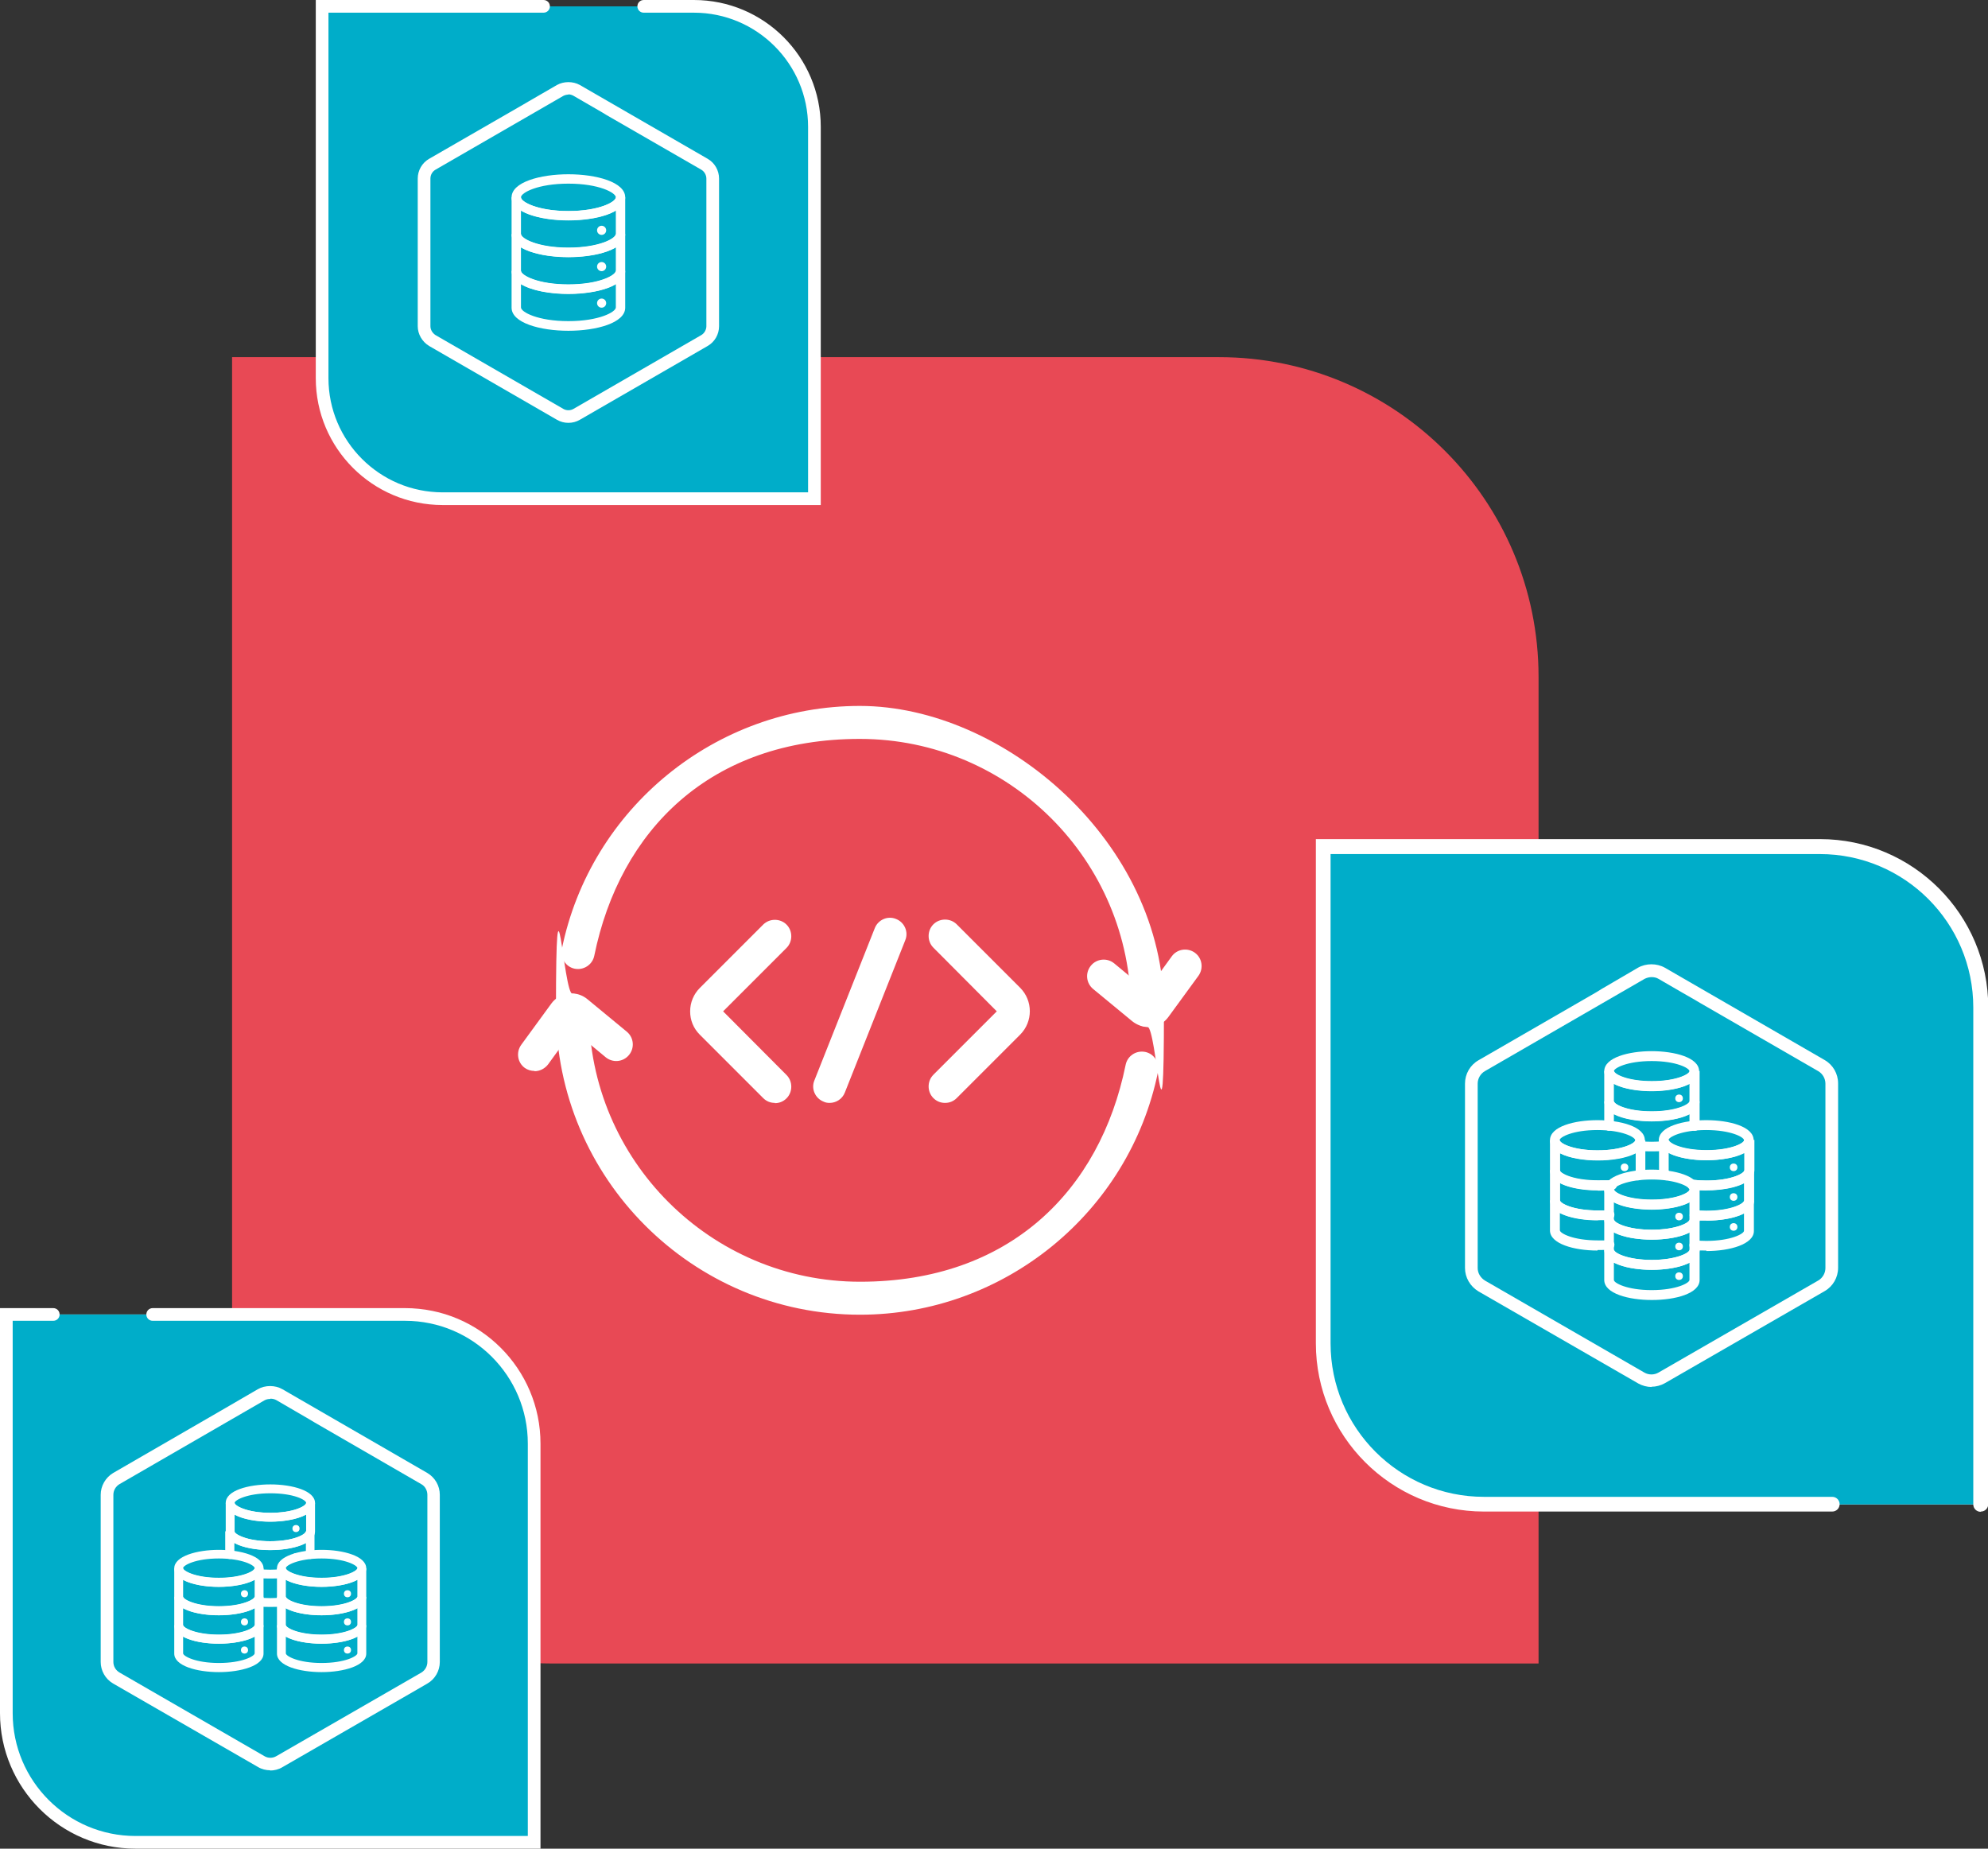 <?xml version="1.0" encoding="UTF-8"?>
<svg xmlns="http://www.w3.org/2000/svg" version="1.1" viewBox="0 0 783.8 728.8">
  <rect x="0" y="0" width="783.8" height="728.8" fill="#333333" stroke="none"/>
  <defs>
    <style>
      .cls-1 {
        fill: #e84955;
      }

      .cls-2 {
        fill: #fff;
      }

      .cls-3 {
        fill: #00adc9;
      }
    </style>
  </defs>
  <!-- Generator: Adobe Illustrator 28.7.0, SVG Export Plug-In . SVG Version: 1.2.0 Build 136)  -->
  <g>
    <g id="b">
      <g id="c">
        <path class="cls-1" d="M91.6,140.8h389c69.5,0,126,56.4,126,126v389H217.5c-69.5,0-126-56.4-126-126V140.8h0Z"/>
        <g>
          <g>
            <path class="cls-2" d="M372.6,434.8c-1.7,0-3.3-.6-4.6-1.9-2.5-2.5-2.5-6.7,0-9.2l25-25-25-25.1c-2.5-2.5-2.5-6.7,0-9.2,2.5-2.5,6.7-2.5,9.2,0l25,25c5.1,5.1,5.1,13.4,0,18.5l-25,25c-1.3,1.3-2.9,1.9-4.6,1.9Z"/>
            <path class="cls-2" d="M305.5,434.8c-1.7,0-3.3-.6-4.6-1.9l-25-25c-2.5-2.5-3.8-5.7-3.8-9.2s1.4-6.8,3.8-9.2l25-25c2.5-2.5,6.7-2.5,9.2,0s2.5,6.7,0,9.2l-25,25,25,25.1c2.5,2.5,2.5,6.7,0,9.2-1.3,1.3-2.9,1.9-4.6,1.9Z"/>
            <path class="cls-2" d="M327.1,434.8c-.8,0-1.6-.1-2.4-.5-3.3-1.3-5-5.1-3.6-8.4l23.8-60c1.3-3.3,5.1-5,8.4-3.6,3.3,1.3,5,5.1,3.6,8.4l-23.8,60c-1,2.6-3.5,4.1-6,4.1Z"/>
          </g>
          <g>
            <g>
              <path class="cls-2" d="M452.4,404.8c-3.6,0-6.5-2.9-6.5-6.5,0-59-48-107-106.9-107s-94.6,35.9-104.7,85.5c-.7,3.5-4.2,5.8-7.7,5.1-3.5-.7-5.8-4.2-5.1-7.7,11.3-55.6,60.7-95.9,117.5-95.9s119.9,53.8,119.9,120-2.9,6.5-6.5,6.5Z"/>
              <path class="cls-2" d="M452.8,404.9c-2.3,0-4.5-.8-6.4-2.3l-15.4-12.7c-2.8-2.3-3.2-6.4-.9-9.2,2.3-2.8,6.4-3.2,9.2-.9l12.9,10.7,9.8-13.5c2.1-2.9,6.2-3.5,9.1-1.4,2.9,2.1,3.5,6.2,1.4,9.1l-11.9,16.3c-1.6,2.2-4.1,3.6-6.8,3.9-.4,0-.8,0-1.1,0ZM454.8,392.6h0s0,0,0,0Z"/>
            </g>
            <g>
              <path class="cls-2" d="M339.1,518.3c-66.1,0-119.9-53.8-119.9-120s2.9-6.5,6.5-6.5,6.5,2.9,6.5,6.5c0,59,48,107,106.9,107s94.6-35.9,104.7-85.5c.7-3.5,4.1-5.8,7.7-5.1,3.5.7,5.8,4.2,5.1,7.7-11.3,55.6-60.7,95.9-117.5,95.9Z"/>
              <path class="cls-2" d="M210.7,422.2c-1.3,0-2.7-.4-3.8-1.2-2.9-2.1-3.5-6.2-1.4-9.1l11.9-16.3c1.6-2.2,4.1-3.6,6.8-3.9,2.7-.3,5.4.5,7.5,2.3l15.4,12.7c2.8,2.3,3.2,6.4.9,9.2-2.3,2.8-6.4,3.2-9.2.9l-12.9-10.7-9.8,13.5c-1.3,1.7-3.3,2.7-5.3,2.7ZM223.3,404s0,0,0,0h0Z"/>
            </g>
          </g>
        </g>
        <path class="cls-2" d="M780.9,593.1h-195.9c-35,0-63.4-28.4-63.4-63.4v-195.9h195.9c35,0,63.4,28.4,63.4,63.4v195.9Z"/>
        <path class="cls-3" d="M780.9,593.1h-195.9c-35,0-63.4-28.4-63.4-63.4v-195.9h195.9c35,0,63.4,28.4,63.4,63.4v195.9Z"/>
        <path class="cls-2" d="M780.9,596c-1.6,0-2.9-1.3-2.9-2.9v-195.9c0-33.4-27.1-60.5-60.5-60.5h-192.9v192.9c0,33.4,27.1,60.5,60.5,60.5h137.3c1.6,0,2.9,1.3,2.9,2.9s-1.3,2.9-2.9,2.9h-137.3c-36.6,0-66.3-29.8-66.3-66.3v-198.8h198.8c36.6,0,66.3,29.8,66.3,66.3v195.9c0,1.6-1.3,2.9-2.9,2.9Z"/>
        <path class="cls-2" d="M210.6,726.3H53.4c-28.1,0-50.9-22.8-50.9-50.9v-157.2h157.2c28.1,0,50.9,22.8,50.9,50.9v157.2Z"/>
        <path class="cls-3" d="M210.6,726.3H53.4c-28.1,0-50.9-22.8-50.9-50.9v-157.2h157.2c28.1,0,50.9,22.8,50.9,50.9v157.2Z"/>
        <path class="cls-2" d="M213.1,728.8H53.4c-29.5,0-53.4-24-53.4-53.4v-159.7h21c1.4,0,2.5,1.1,2.5,2.5s-1.1,2.5-2.5,2.5H5v154.7c0,26.7,21.7,48.4,48.4,48.4h154.7v-154.7c0-26.7-21.7-48.4-48.4-48.4H60.2c-1.4,0-2.5-1.1-2.5-2.5s1.1-2.5,2.5-2.5h99.5c29.5,0,53.4,24,53.4,53.4v159.7Z"/>
        <path class="cls-2" d="M321.1,196.6h-146.6c-26.2,0-47.5-21.2-47.5-47.5V2.5h146.6c26.2,0,47.5,21.2,47.5,47.5v146.6Z"/>
        <path class="cls-3" d="M321.1,196.6h-146.6c-26.2,0-47.5-21.2-47.5-47.5V2.5h146.6c26.2,0,47.5,21.2,47.5,47.5v146.6Z"/>
        <path class="cls-2" d="M323.6,199.1h-149.1c-27.6,0-50-22.4-50-50V0h89.8c1.4,0,2.5,1.1,2.5,2.5s-1.1,2.5-2.5,2.5h-84.8v144.1c0,24.8,20.2,45,45,45h144.1V50c0-24.8-20.2-45-45-45h-19.8c-1.4,0-2.5-1.1-2.5-2.5s1.1-2.5,2.5-2.5h19.8c27.6,0,50,22.4,50,50v149.1Z"/>
        <path class="cls-2" d="M651.2,546.8c-1.8,0-3.7-.5-5.3-1.4l-63-36.3c-3.3-2-5.3-5.5-5.3-9.2v-72.7c0-3.8,2-7.3,5.3-9.2l46.6-26.9,2.1-1.3,4.8-2.8,9.4-5.5c3.2-1.8,7.4-1.8,10.6,0l63,36.4c3.3,1.9,5.3,5.4,5.3,9.2v72.7c0,3.8-2,7.3-5.3,9.2l-63,36.3c-1.6.9-3.5,1.4-5.3,1.4ZM651.2,385.2c-1,0-2,.3-2.8.7l-63,36.4c-1.7,1-2.8,2.9-2.8,4.9v72.7c0,2,1.1,3.8,2.8,4.9l62.9,36.3c1.7,1,3.9,1,5.6,0l63-36.3c1.7-1,2.8-2.9,2.8-4.9v-72.7c0-2-1.1-3.9-2.8-4.9l-46.6-26.9-2.2-1.3-4.7-2.7-9.5-5.5c-.8-.5-1.8-.7-2.8-.7Z"/>
        <path class="cls-2" d="M106.6,697.9c-1.7,0-3.4-.4-4.9-1.3l-57.1-32.9c-3.1-1.8-4.9-5.1-4.9-8.5v-65.9c0-3.5,1.9-6.8,4.9-8.6l42.2-24.4,1.9-1.1,12.9-7.5c2.9-1.7,6.9-1.7,9.8,0l57.1,33c3,1.8,4.9,5,4.9,8.6v65.9c0,3.5-1.9,6.8-4.9,8.5l-4.3,2.5h0l-52.9,30.5c-1.5.9-3.2,1.3-4.9,1.3ZM106.6,551.5c-.9,0-1.7.2-2.4.6l-57.1,33c-1.5.9-2.4,2.5-2.4,4.2v65.9c0,1.7.9,3.3,2.5,4.2l57,32.9c1.5.9,3.3.9,4.8,0l57.1-32.9c1.5-.9,2.4-2.5,2.4-4.2v-65.9c0-1.7-.9-3.4-2.4-4.2l-42.2-24.4-2-1.2-4.3-2.5-8.6-5c-.7-.4-1.5-.6-2.4-.6Z"/>
        <path class="cls-2" d="M224.1,166.7c-1.6,0-3.1-.4-4.5-1.2l-50.4-29.1c-2.8-1.7-4.5-4.7-4.5-7.8v-58.2c0-3.2,1.7-6.2,4.5-7.8l37.3-21.5,1.7-1,11.4-6.6c2.7-1.5,6.3-1.5,9,0l50.4,29.1c2.8,1.6,4.5,4.6,4.5,7.8v58.2c0,3.2-1.7,6.2-4.5,7.8l-50.4,29.1c-1.4.8-2.9,1.2-4.5,1.2ZM224.1,37.3c-.7,0-1.4.2-2,.5l-50.4,29.1c-1.2.7-2,2-2,3.5v58.2c0,1.4.8,2.7,2,3.5l50.4,29.1c1.2.7,2.8.7,4,0l50.4-29.1c1.2-.7,2-2.1,2-3.5v-58.2c0-1.4-.8-2.8-2-3.5l-37.3-21.5-1.8-1.1-3.8-2.2-7.6-4.4c-.6-.3-1.2-.5-2-.5ZM266.9,140.6h0,0Z"/>
        <g>
          <circle class="cls-2" cx="662" cy="479.6" r="1.5"/>
          <circle class="cls-2" cx="662" cy="491.4" r="1.5"/>
          <circle class="cls-2" cx="662" cy="503.1" r="1.5"/>
          <circle class="cls-2" cx="662" cy="433" r="1.5"/>
          <circle class="cls-2" cx="662" cy="444.7" r="1.5"/>
          <circle class="cls-2" cx="640.5" cy="460.2" r="1.5"/>
          <circle class="cls-2" cx="683.5" cy="460.2" r="1.5"/>
          <circle class="cls-2" cx="683.5" cy="471.9" r="1.5"/>
          <circle class="cls-2" cx="683.5" cy="483.7" r="1.5"/>
          <g>
            <path class="cls-2" d="M651.2,476.9c-9,0-18.7-2.5-18.7-7.9s9.7-7.9,18.7-7.9,18.7,2.5,18.7,7.9-9.7,7.9-18.7,7.9ZM651.2,465c-9.7,0-14.9,2.8-14.9,4s5.2,4,14.9,4,14.9-2.8,14.9-4-5.2-4-14.9-4Z"/>
            <path class="cls-2" d="M651.2,500.6c-9,0-18.7-2.5-18.7-7.9v-11.9h3.9c0,1.2,5.2,4,14.9,4s14.9-2.8,14.9-4h3.9v11.9c0,5.4-9.7,7.9-18.7,7.9ZM636.3,485.9v6.8c0,1.2,5.2,4,14.9,4s14.9-2.8,14.9-4v-6.8c-3.7,1.9-9.4,2.8-14.9,2.8s-11.2-.9-14.9-2.8Z"/>
            <path class="cls-2" d="M651.2,488.7c-9,0-18.7-2.5-18.7-7.9v-11.9h3.9c0,1.2,5.2,4,14.9,4s14.9-2.8,14.9-4h3.9v11.9c0,5.4-9.7,7.9-18.7,7.9ZM636.3,474v6.8c0,1.2,5.2,4,14.9,4s14.9-2.8,14.9-4v-6.8c-3.7,1.9-9.4,2.8-14.9,2.8s-11.2-.9-14.9-2.8Z"/>
            <path class="cls-2" d="M651.2,512.5c-9,0-18.7-2.5-18.7-7.9v-11.9h3.9c0,1.2,5.2,4,14.9,4s14.9-2.8,14.9-4h3.9v11.9c0,5.4-9.7,7.9-18.7,7.9ZM636.3,497.8v6.8c0,1.2,5.2,4,14.9,4s14.9-2.8,14.9-4v-6.8c-3.7,1.9-9.4,2.8-14.9,2.8s-11.2-.9-14.9-2.8Z"/>
            <g>
              <path class="cls-2" d="M651.2,430.2c-9,0-18.7-2.5-18.7-7.9s9.7-7.9,18.7-7.9,18.7,2.5,18.7,7.9-9.7,7.9-18.7,7.9ZM651.2,418.3c-9.7,0-14.9,2.8-14.9,4s5.2,4,14.9,4,14.9-2.8,14.9-4-5.2-4-14.9-4Z"/>
              <path class="cls-2" d="M668,445.8c-1.1,0-1.9-.9-1.9-1.9v-4.6c-3.7,1.9-9.4,2.8-14.9,2.8s-11.2-.9-14.9-2.8v4.6c0,1.1-.9,1.9-1.9,1.9s-1.9-.9-1.9-1.9v-9.7h3.9c0,1.2,5.2,4,14.9,4s14.9-2.8,14.9-4h3.9v9.7c0,1.1-.9,1.9-1.9,1.9Z"/>
              <path class="cls-2" d="M651.2,442c-9,0-18.7-2.5-18.7-7.9v-11.9h3.9c0,1.2,5.2,4,14.9,4s14.9-2.8,14.9-4h3.9v11.9c0,5.4-9.7,7.9-18.7,7.9ZM636.3,427.3v6.8c0,1.2,5.2,4,14.9,4s14.9-2.8,14.9-4v-6.8c-3.7,1.9-9.4,2.8-14.9,2.8s-11.2-.9-14.9-2.8Z"/>
              <path class="cls-2" d="M651.2,453.9c-1.7,0-3.3,0-4.9-.2-1.1-.1-1.8-1.1-1.7-2.1.1-1.1,1-1.8,2.1-1.7,2.9.3,6.1.3,8.9,0,1.1-.1,2,.7,2.1,1.7.1,1.1-.7,2-1.7,2.1-1.6.2-3.2.2-4.9.2Z"/>
              <g>
                <path class="cls-2" d="M629.8,457.4c-9,0-18.7-2.5-18.7-7.9s9.7-7.9,18.7-7.9,18.7,2.5,18.7,7.9-9.7,7.9-18.7,7.9ZM629.8,445.5c-9.7,0-14.9,2.8-14.9,4s5.2,4,14.9,4,14.9-2.8,14.9-4-5.2-4-14.9-4Z"/>
                <path class="cls-2" d="M629.8,493c-9.3,0-18.7-2.7-18.7-7.9v-11.9h3.9c0,1.2,5.2,4,14.9,4s2.9,0,4.4-.2c1.1-.1,2,.7,2.1,1.7.1,1.1-.7,2-1.7,2.1-1.6.2-3.2.2-4.8.2-5.5,0-11.2-.9-14.9-2.8v6.8c0,1.2,5.2,4,14.9,4s3,0,4.5-.2c1.1-.1,2,.7,2.1,1.7.1,1.1-.7,2-1.7,2.1-1.6.2-3.2.2-4.9.2Z"/>
                <path class="cls-2" d="M629.8,469.3c-9.3,0-18.7-2.7-18.7-7.9v-11.9h3.9c0,1.2,5.2,4,14.9,4s14.9-2.8,14.9-4h3.9v11.9c0,.8-.3,2.1-1.5,3.4-.8.7-2,.7-2.7,0-.7-.8-.7-2,0-2.7.3-.3.4-.5.4-.6v-6.8c-3.7,1.9-9.4,2.8-14.9,2.8s-11.2-.9-14.9-2.8v6.8c0,1.2,5.2,4,14.9,4s3.6-.1,5.3-.3c1.1-.1,2,.6,2.2,1.7.1,1.1-.6,2-1.7,2.2-1.8.2-3.7.3-5.7.3Z"/>
                <path class="cls-2" d="M629.8,481.1c-9.3,0-18.7-2.7-18.7-7.9v-11.9h3.9c0,1.2,5.2,4,14.9,4s3.6-.1,5.3-.3c1.1-.1,2,.6,2.2,1.7.1,1.1-.6,2-1.7,2.2-6.8.8-15.6.1-20.6-2.5v6.8c0,1.2,5.2,4,14.9,4s3,0,4.4-.2c1.1-.1,2,.7,2.1,1.7s-.7,2-1.7,2.1c-1.5.2-3.1.2-4.8.2Z"/>
              </g>
              <g>
                <path class="cls-2" d="M672.7,457.4c-9,0-18.7-2.5-18.7-7.9s9.7-7.9,18.7-7.9,18.7,2.5,18.7,7.9-9.7,7.9-18.7,7.9ZM672.7,445.5c-9.7,0-14.9,2.8-14.9,4s5.2,4,14.9,4,14.9-2.8,14.9-4-5.2-4-14.9-4Z"/>
                <path class="cls-2" d="M672.7,493c-1.7,0-3.3,0-4.9-.2-1.1-.1-1.8-1.1-1.7-2.1.1-1.1,1-1.8,2.1-1.7,1.4.1,2.9.2,4.5.2,9.7,0,14.9-2.8,14.9-4v-6.8c-3.7,1.9-9.4,2.8-14.9,2.8s-3.2,0-4.8-.2c-1.1-.1-1.8-1-1.7-2.1.1-1.1,1-1.8,2.1-1.7,1.5.1,2.9.2,4.4.2,9.7,0,14.9-2.8,14.9-4h3.9v11.9c0,5.2-9.4,7.9-18.7,7.9Z"/>
                <path class="cls-2" d="M672.7,469.3c-2,0-3.9-.1-5.7-.3-1.1-.1-1.8-1.1-1.7-2.2.1-1.1,1.1-1.8,2.2-1.7,1.7.2,3.4.3,5.3.3,9.7,0,14.9-2.8,14.9-4v-6.8c-3.7,1.9-9.4,2.8-14.9,2.8s-11.3-1-14.9-2.9v6.9c0,.1.1.3.4.6.8.7.8,2,0,2.7-.7.8-2,.8-2.7,0-1.3-1.3-1.5-2.5-1.5-3.4v-11.9h3.9c0,1.2,5.2,4,14.9,4s14.9-2.8,14.9-4h3.9v11.9c0,5.2-9.4,7.9-18.7,7.9Z"/>
                <path class="cls-2" d="M672.7,481.1c-1.7,0-3.3,0-4.8-.2-1.1-.1-1.8-1.1-1.7-2.1.1-1.1,1.1-1.8,2.1-1.7,1.4.1,2.8.2,4.4.2,9.7,0,14.9-2.8,14.9-4v-6.8c-5,2.6-13.8,3.3-20.6,2.5-1.1-.1-1.8-1.1-1.7-2.2.1-1.1,1.1-1.8,2.2-1.7,1.7.2,3.4.3,5.3.3,9.7,0,14.9-2.8,14.9-4h3.9v11.9c0,5.2-9.4,7.9-18.7,7.9Z"/>
              </g>
            </g>
          </g>
        </g>
        <g>
          <circle class="cls-2" cx="237.2" cy="90.8" r="1.8"/>
          <circle class="cls-2" cx="237.2" cy="105.1" r="1.8"/>
          <circle class="cls-2" cx="237.2" cy="119.5" r="1.8"/>
          <path class="cls-2" d="M224.1,86.9c-11.1,0-22.4-3.1-22.4-9.1s11.3-9.1,22.4-9.1,22.4,3.1,22.4,9.1-11.3,9.1-22.4,9.1ZM224.1,72.4c-12.1,0-18.7,3.6-18.7,5.4s6.6,5.4,18.7,5.4,18.7-3.6,18.7-5.4-6.6-5.4-18.7-5.4Z"/>
          <path class="cls-2" d="M224.1,115.9c-11.1,0-22.4-3.1-22.4-9.1v-14.5h3.7c0,1.8,6.6,5.4,18.7,5.4s18.7-3.6,18.7-5.4h3.7v14.5c0,6-11.3,9.1-22.4,9.1ZM205.4,97.5v9.2c0,1.8,6.6,5.4,18.7,5.4s18.7-3.6,18.7-5.4v-9.2c-8.5,5.1-28.9,5.1-37.4,0Z"/>
          <path class="cls-2" d="M224.1,101.4c-11.1,0-22.4-3.1-22.4-9.1v-14.5h3.7c0,1.8,6.6,5.4,18.7,5.4s18.7-3.6,18.7-5.4h3.7v14.5c0,6-11.3,9.1-22.4,9.1ZM205.4,83v9.2c0,1.8,6.6,5.4,18.7,5.4s18.7-3.6,18.7-5.4v-9.2c-8.5,5.1-28.9,5.1-37.4,0Z"/>
          <path class="cls-2" d="M224.1,130.4c-11.1,0-22.4-3.1-22.4-9.1v-14.5h3.7c0,1.8,6.6,5.4,18.7,5.4s18.7-3.6,18.7-5.4h3.7v14.5c0,6-11.3,9.1-22.4,9.1ZM205.4,112v9.2c0,1.8,6.6,5.4,18.7,5.4s18.7-3.6,18.7-5.4v-9.2c-8.5,5.1-28.9,5.1-37.4,0Z"/>
        </g>
        <g>
          <g>
            <circle class="cls-2" cx="116.7" cy="602.6" r="1.4"/>
            <circle class="cls-2" cx="116.7" cy="613.7" r="1.4"/>
            <circle class="cls-2" cx="96.4" cy="628.3" r="1.4"/>
            <circle class="cls-2" cx="96.4" cy="639.4" r="1.4"/>
            <circle class="cls-2" cx="96.4" cy="650.5" r="1.4"/>
            <circle class="cls-2" cx="137" cy="628.3" r="1.4"/>
            <circle class="cls-2" cx="137" cy="639.4" r="1.4"/>
            <circle class="cls-2" cx="137" cy="650.5" r="1.4"/>
          </g>
          <g>
            <path class="cls-2" d="M106.6,599.9c-8.8,0-17.6-2.5-17.6-7.4s8.9-7.3,17.6-7.3,17.6,2.5,17.6,7.3-8.9,7.4-17.6,7.4ZM106.6,588.7c-9.2,0-14.1,2.7-14.1,3.8s4.9,3.9,14.1,3.9,14.1-2.7,14.1-3.9-4.9-3.8-14.1-3.8Z"/>
            <path class="cls-2" d="M122.4,614.6c-1,0-1.8-.8-1.8-1.8v-4.5c-6.8,3.7-21.5,3.7-28.2,0v4.5c0,1-.8,1.8-1.8,1.8s-1.8-.8-1.8-1.8v-9.1h3.5c0,1.1,4.9,3.9,14.1,3.9s14.1-2.7,14.1-3.9h3.5v9.1c0,1-.8,1.8-1.8,1.8Z"/>
            <path class="cls-2" d="M106.6,611.1c-8.8,0-17.6-2.5-17.6-7.4v-11.2h3.5c0,1.1,4.9,3.9,14.1,3.9s14.1-2.7,14.1-3.9h3.5v11.2c0,4.8-8.9,7.4-17.6,7.4ZM92.5,597.1v6.6c0,1.1,4.9,3.9,14.1,3.9s14.1-2.7,14.1-3.9v-6.6c-6.8,3.7-21.5,3.7-28.2,0Z"/>
            <path class="cls-2" d="M86.3,625.6c-8.8,0-17.6-2.5-17.6-7.3s8.9-7.3,17.6-7.3,17.6,2.5,17.6,7.3-8.9,7.3-17.6,7.3ZM86.3,614.4c-9.2,0-14.1,2.7-14.1,3.8s4.9,3.8,14.1,3.8,14.1-2.7,14.1-3.8-4.9-3.8-14.1-3.8Z"/>
            <path class="cls-2" d="M86.3,648c-8.8,0-17.6-2.5-17.6-7.3v-11.2h3.5c0,1.1,4.9,3.8,14.1,3.8s14.1-2.7,14.1-3.8h3.5v11.2c0,4.8-8.9,7.3-17.6,7.3ZM72.2,634v6.6c0,1.1,4.9,3.8,14.1,3.8s14.1-2.7,14.1-3.8v-6.6c-6.8,3.7-21.5,3.7-28.2,0Z"/>
            <path class="cls-2" d="M86.3,636.8c-8.8,0-17.6-2.5-17.6-7.3v-11.2h3.5c0,1.1,4.9,3.8,14.1,3.8s14.1-2.7,14.1-3.8h3.5v11.2c0,4.8-8.9,7.3-17.6,7.3ZM72.2,622.8v6.6c0,1.1,4.9,3.8,14.1,3.8s14.1-2.7,14.1-3.8v-6.6c-6.8,3.7-21.5,3.7-28.2,0Z"/>
            <path class="cls-2" d="M86.3,659.2c-8.8,0-17.6-2.5-17.6-7.3v-11.2h3.5c0,1.1,4.9,3.8,14.1,3.8s14.1-2.7,14.1-3.8h3.5v11.2c0,4.8-8.9,7.3-17.6,7.3ZM72.2,645.2v6.6c0,1.1,4.9,3.8,14.1,3.8s14.1-2.7,14.1-3.8v-6.6c-6.8,3.7-21.5,3.7-28.2,0Z"/>
            <path class="cls-2" d="M126.8,625.6c-8.8,0-17.6-2.5-17.6-7.3s8.9-7.3,17.6-7.3,17.6,2.5,17.6,7.3-8.9,7.3-17.6,7.3ZM126.8,614.4c-9.2,0-14.1,2.7-14.1,3.8s4.9,3.8,14.1,3.8,14.1-2.7,14.1-3.8-4.9-3.8-14.1-3.8Z"/>
            <path class="cls-2" d="M126.8,648c-8.8,0-17.6-2.5-17.6-7.3v-11.2h3.5c0,1.1,4.9,3.8,14.1,3.8s14.1-2.7,14.1-3.8h3.5v11.2c0,4.8-8.9,7.3-17.6,7.3ZM112.7,634v6.6c0,1.1,4.9,3.8,14.1,3.8s14.1-2.7,14.1-3.8v-6.6c-6.8,3.7-21.5,3.7-28.2,0Z"/>
            <path class="cls-2" d="M126.8,636.8c-8.8,0-17.6-2.5-17.6-7.3v-11.2h3.5c0,1.1,4.9,3.8,14.1,3.8s14.1-2.7,14.1-3.8h3.5v11.2c0,4.8-8.9,7.3-17.6,7.3ZM112.7,622.8v6.6c0,1.1,4.9,3.8,14.1,3.8s14.1-2.7,14.1-3.8v-6.6c-6.8,3.7-21.5,3.7-28.2,0Z"/>
            <path class="cls-2" d="M126.8,659.2c-8.8,0-17.6-2.5-17.6-7.3v-11.2h3.5c0,1.1,4.9,3.8,14.1,3.8s14.1-2.7,14.1-3.8h3.5v11.2c0,4.8-8.9,7.3-17.6,7.3ZM112.7,645.2v6.6c0,1.1,4.9,3.8,14.1,3.8s14.1-2.7,14.1-3.8v-6.6c-6.8,3.7-21.5,3.7-28.2,0Z"/>
            <path class="cls-2" d="M106.6,622.3c-1.5,0-3.1,0-4.6-.2-1,0-1.7-1-1.6-1.9s1-1.7,1.9-1.6c2.8.3,5.7.3,8.5,0,1,0,1.8.6,1.9,1.6,0,1-.6,1.8-1.6,1.9-1.5.2-3.1.2-4.6.2Z"/>
            <path class="cls-2" d="M106.6,633.5c-1.5,0-3.1,0-4.6-.2-1,0-1.7-1-1.6-1.9,0-1,1-1.7,1.9-1.6,2.8.3,5.7.3,8.5,0,1,0,1.8.6,1.9,1.6,0,1-.6,1.8-1.6,1.9-1.5.2-3.1.2-4.6.2Z"/>
          </g>
        </g>
      </g>
    </g>
  </g>
</svg>